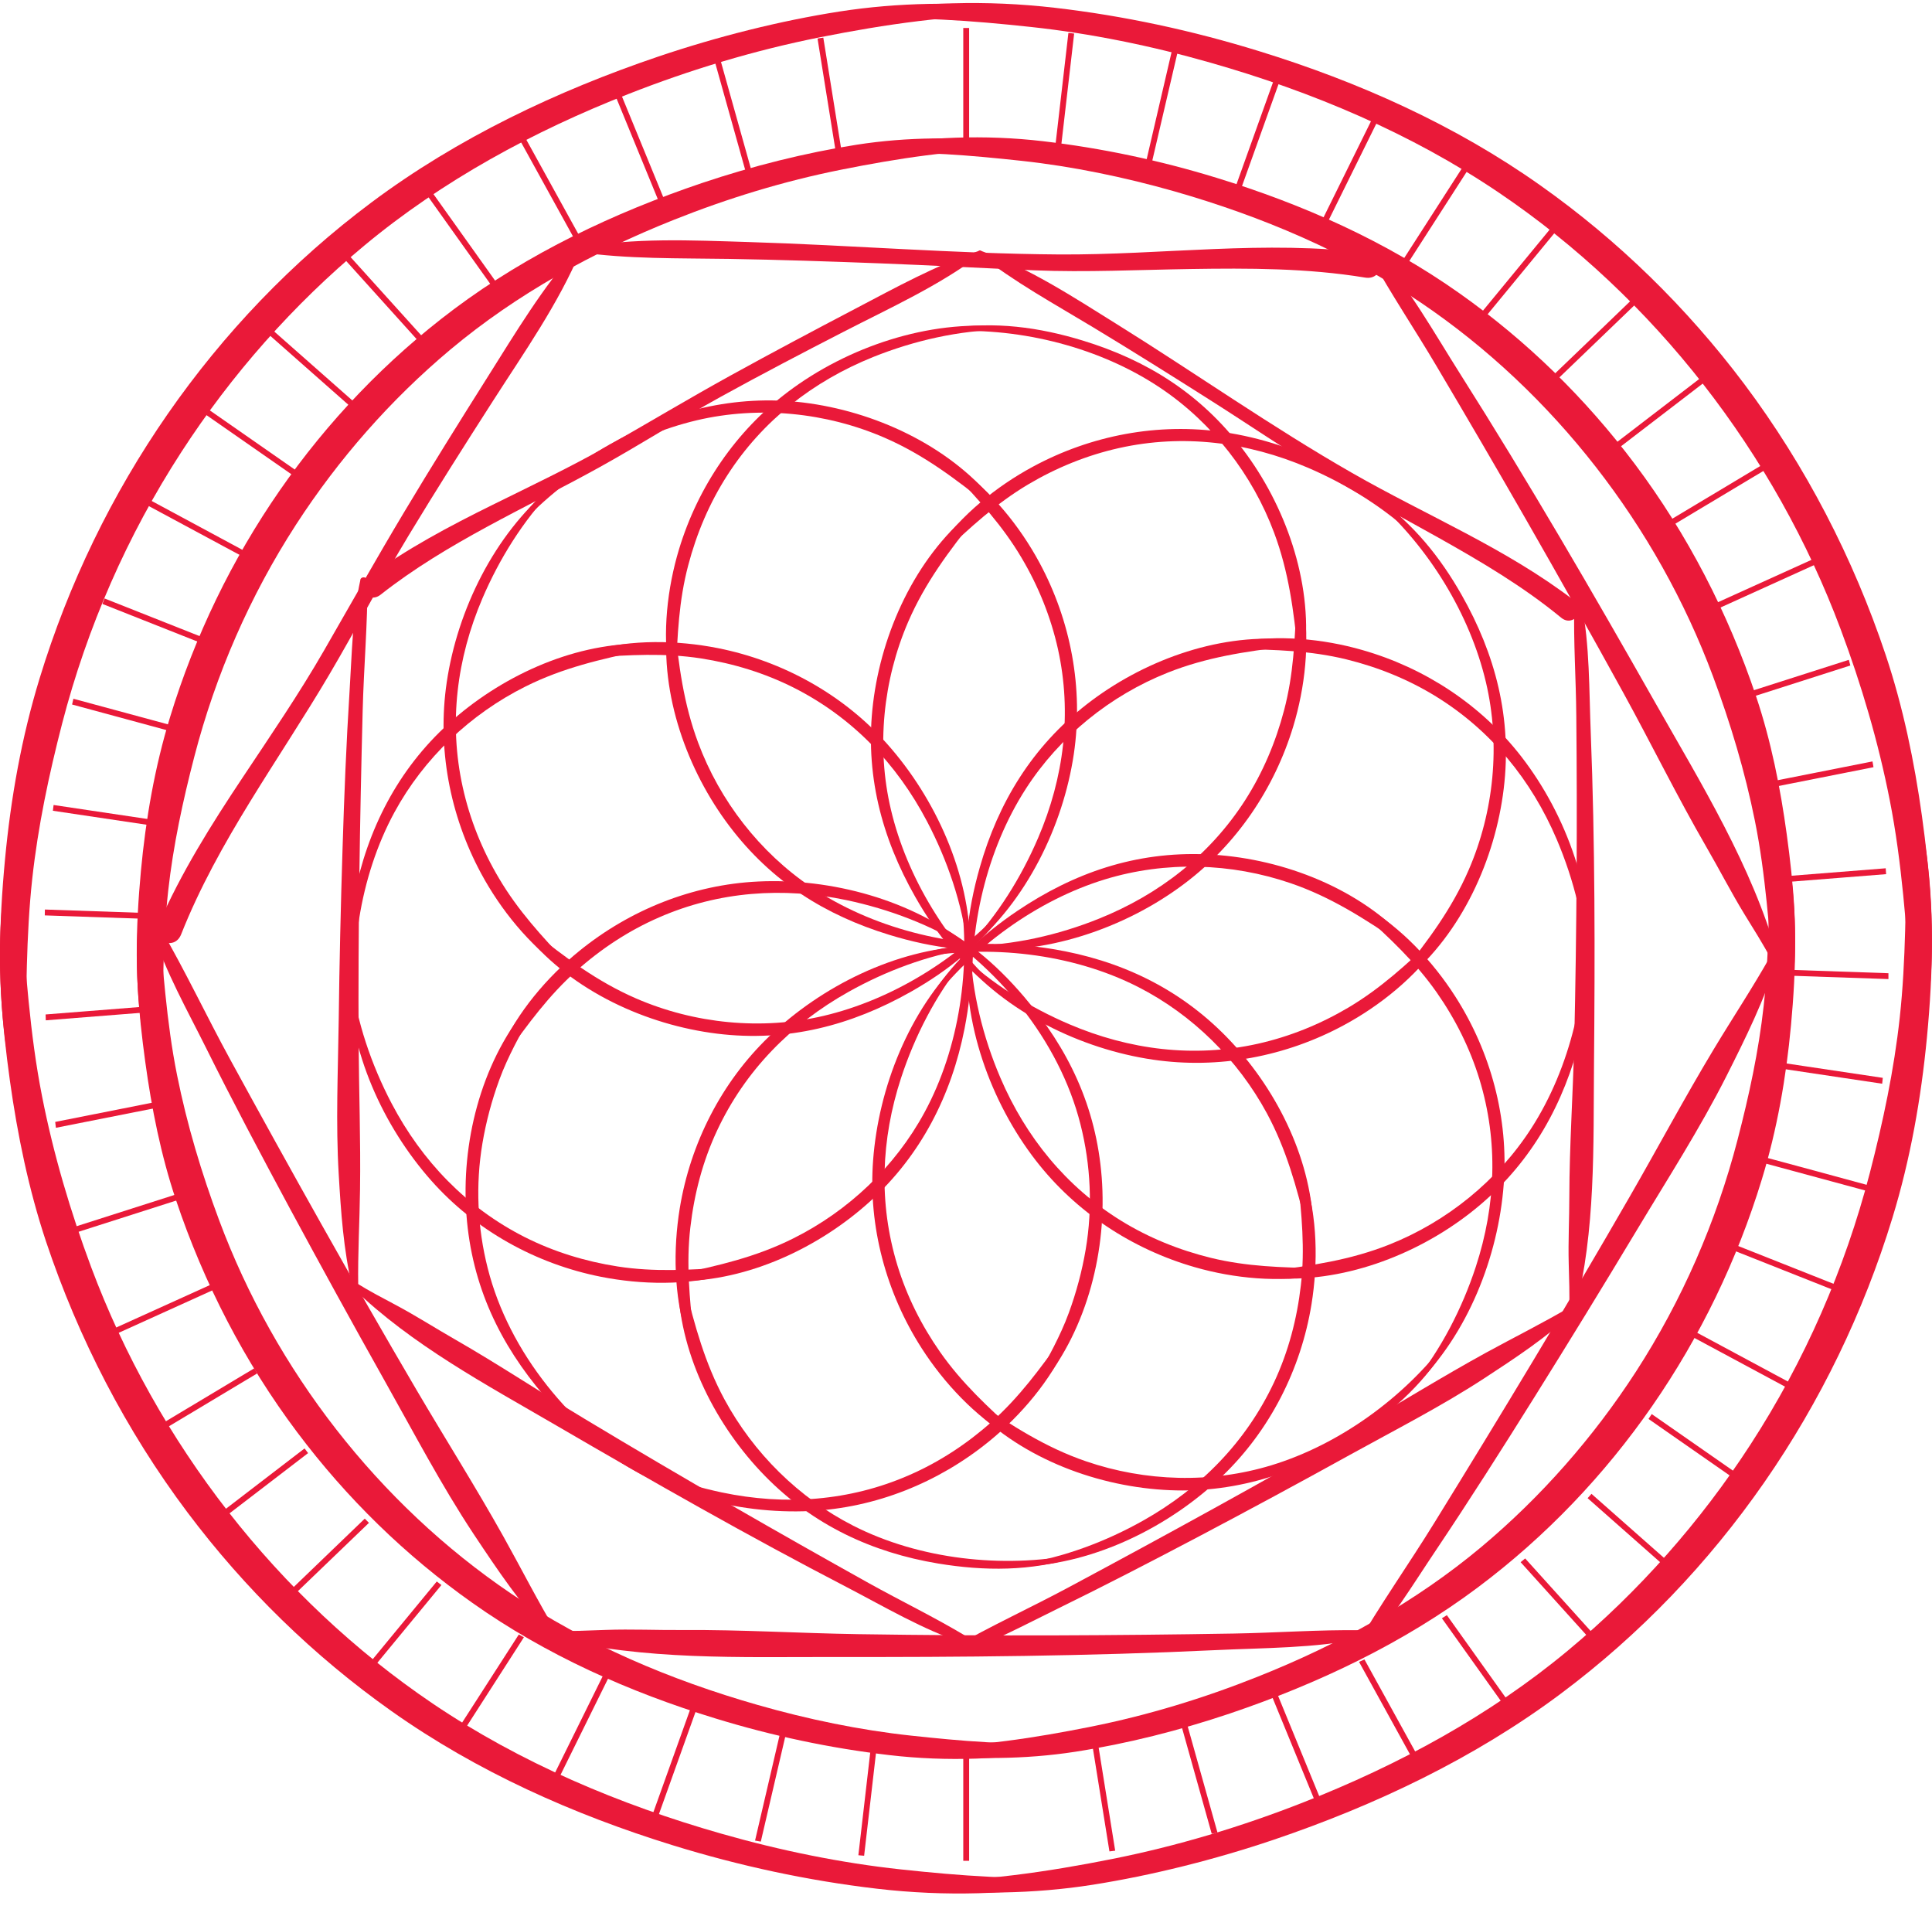 <svg width="145" height="143" viewBox="0 0 145 143" fill="none" xmlns="http://www.w3.org/2000/svg">
<g clip-path="url(#clip0_2177_2384)">
<path d="M79.608 11.25C79.942 8.337 80.276 5.432 80.617 2.519C80.473 2.503 80.329 2.481 80.185 2.473C79.851 5.386 79.517 8.292 79.176 11.205C79.32 11.22 79.464 11.235 79.608 11.25Z" fill="#EA1939"/>
<path d="M86.421 12.312C87.088 9.452 87.756 6.592 88.424 3.732C88.279 3.702 88.135 3.672 87.991 3.641C87.324 6.501 86.656 9.361 85.996 12.221C86.14 12.251 86.284 12.282 86.428 12.312H86.421Z" fill="#EA1939"/>
<path d="M127.113 100.371C129.784 101.805 132.446 103.239 135.117 104.672C135.177 104.544 135.238 104.407 135.299 104.27C132.628 102.837 129.966 101.403 127.295 99.969C127.235 100.106 127.174 100.235 127.113 100.371Z" fill="#EA1939"/>
<path d="M123.723 106.478C126.218 108.215 128.722 109.952 131.218 111.697C131.294 111.576 131.377 111.454 131.46 111.333C128.965 109.596 126.461 107.859 123.965 106.114C123.89 106.235 123.806 106.357 123.723 106.478Z" fill="#EA1939"/>
<path d="M93.165 14.102C94.159 11.326 95.153 8.549 96.147 5.781C96.01 5.735 95.866 5.697 95.729 5.652C94.736 8.428 93.742 11.205 92.748 13.973C92.885 14.019 93.029 14.057 93.165 14.102Z" fill="#EA1939"/>
<path d="M99.65 16.659C100.963 14.004 102.275 11.356 103.58 8.701C103.443 8.641 103.314 8.572 103.185 8.512C101.873 11.167 100.561 13.814 99.256 16.469C99.392 16.53 99.521 16.591 99.65 16.651V16.659Z" fill="#EA1939"/>
<path d="M114.125 117.227C116.166 119.481 118.199 121.741 120.239 124.002C120.353 123.911 120.467 123.82 120.581 123.721C118.54 121.468 116.507 119.207 114.466 116.947C114.353 117.038 114.239 117.129 114.125 117.227Z" fill="#EA1939"/>
<path d="M119.154 112.425C121.438 114.443 123.729 116.461 126.012 118.479C126.111 118.373 126.202 118.259 126.3 118.153C124.017 116.135 121.726 114.117 119.443 112.099C119.344 112.205 119.253 112.319 119.154 112.425Z" fill="#EA1939"/>
<path d="M56.403 12.82C55.606 9.991 54.817 7.154 54.02 4.324C53.876 4.362 53.74 4.4 53.596 4.43C54.392 7.26 55.181 10.097 55.978 12.927C56.122 12.889 56.266 12.851 56.403 12.82Z" fill="#EA1939"/>
<path d="M63.186 11.508C62.723 8.61 62.253 5.72 61.79 2.822C61.646 2.845 61.502 2.868 61.357 2.89C61.82 5.788 62.291 8.678 62.753 11.576C62.897 11.554 63.041 11.531 63.186 11.508Z" fill="#EA1939"/>
<path d="M49.796 14.838C48.673 12.107 47.558 9.376 46.435 6.645C46.298 6.698 46.162 6.744 46.025 6.79C47.148 9.521 48.263 12.252 49.386 14.982C49.523 14.929 49.659 14.884 49.796 14.838Z" fill="#EA1939"/>
<path d="M132.893 72.728C132.893 72.872 132.893 73.023 132.893 73.168C135.836 73.266 138.787 73.372 141.73 73.471C141.73 73.327 141.73 73.175 141.73 73.031C138.787 72.932 135.836 72.826 132.893 72.728Z" fill="#EA1939"/>
<path d="M72.53 10.878C72.598 10.878 72.667 10.878 72.735 10.878V2.101C72.667 2.101 72.598 2.101 72.53 2.101C72.454 2.101 72.378 2.101 72.295 2.101V10.886C72.371 10.886 72.447 10.886 72.53 10.886V10.878Z" fill="#EA1939"/>
<path d="M130.405 52.647C133.227 51.745 136.049 50.842 138.871 49.939C138.833 49.802 138.795 49.651 138.757 49.514C135.935 50.417 133.113 51.32 130.291 52.222C130.329 52.359 130.367 52.511 130.405 52.647Z" fill="#EA1939"/>
<path d="M132.477 80.01C135.405 80.45 138.333 80.883 141.261 81.323C141.276 81.178 141.292 81.034 141.307 80.883C138.379 80.45 135.45 80.01 132.522 79.57C132.507 79.714 132.492 79.859 132.477 80.01Z" fill="#EA1939"/>
<path d="M128.114 46.047C130.822 44.818 133.53 43.597 136.231 42.368C136.178 42.232 136.109 42.103 136.056 41.966C133.348 43.187 130.64 44.416 127.932 45.645C127.992 45.782 128.053 45.911 128.106 46.047H128.114Z" fill="#EA1939"/>
<path d="M131.916 59.293C134.814 58.716 137.711 58.139 140.609 57.571C140.587 57.426 140.564 57.282 140.533 57.138C137.636 57.715 134.738 58.284 131.84 58.86C131.863 59.004 131.885 59.148 131.916 59.293Z" fill="#EA1939"/>
<path d="M132.741 66.294C135.677 66.059 138.62 65.832 141.556 65.597C141.549 65.453 141.534 65.308 141.526 65.157C138.59 65.392 135.647 65.627 132.711 65.855C132.719 65.999 132.734 66.143 132.741 66.294Z" fill="#EA1939"/>
<path d="M124.995 39.743C127.552 38.211 130.108 36.686 132.657 35.154C132.581 35.025 132.513 34.896 132.437 34.775C129.881 36.307 127.332 37.839 124.775 39.364C124.851 39.493 124.92 39.622 124.995 39.743Z" fill="#EA1939"/>
<path d="M45.29 125.671C43.97 128.349 42.642 131.026 41.322 133.704C41.459 133.757 41.595 133.818 41.732 133.871C43.052 131.193 44.379 128.515 45.699 125.838C45.563 125.784 45.426 125.724 45.29 125.671Z" fill="#EA1939"/>
<path d="M129.723 93.68C132.514 94.788 135.314 95.895 138.105 97.003C138.151 96.866 138.189 96.722 138.234 96.586C135.443 95.478 132.643 94.371 129.852 93.263C129.806 93.4 129.768 93.544 129.723 93.68Z" fill="#EA1939"/>
<path d="M105.614 19.83C107.222 17.334 108.823 14.838 110.431 12.342C110.302 12.267 110.18 12.191 110.052 12.115C108.443 14.611 106.843 17.107 105.234 19.602C105.363 19.678 105.485 19.754 105.614 19.83Z" fill="#EA1939"/>
<path d="M111.41 23.873C113.299 21.575 115.195 19.276 117.084 16.978C116.97 16.887 116.864 16.788 116.743 16.697C114.854 18.995 112.957 21.294 111.068 23.593C111.182 23.684 111.296 23.782 111.41 23.873Z" fill="#EA1939"/>
<path d="M121.151 33.879C123.517 32.066 125.884 30.253 128.251 28.433C128.16 28.319 128.084 28.197 127.993 28.084C125.626 29.897 123.259 31.71 120.893 33.53C120.984 33.644 121.059 33.766 121.151 33.879Z" fill="#EA1939"/>
<path d="M19.087 102.677C16.485 104.24 13.876 105.795 11.273 107.358C11.342 107.487 11.418 107.616 11.486 107.745C14.088 106.182 16.698 104.627 19.299 103.064C19.231 102.935 19.155 102.806 19.087 102.677Z" fill="#EA1939"/>
<path d="M131.43 87.02C134.305 87.801 137.18 88.575 140.063 89.356C140.093 89.212 140.123 89.068 140.146 88.924C137.271 88.142 134.396 87.361 131.513 86.587C131.483 86.731 131.46 86.876 131.43 87.02Z" fill="#EA1939"/>
<path d="M116.682 28.66C118.829 26.597 120.976 24.526 123.13 22.462C123.032 22.356 122.925 22.257 122.819 22.151C120.672 24.222 118.526 26.286 116.371 28.349C116.477 28.455 116.576 28.554 116.682 28.66Z" fill="#EA1939"/>
<path d="M12.874 82.46C9.961 83.037 7.056 83.614 4.143 84.19C4.158 84.334 4.181 84.486 4.196 84.63C7.109 84.053 10.014 83.477 12.927 82.9C12.905 82.756 12.889 82.612 12.874 82.46Z" fill="#EA1939"/>
<path d="M16.219 96.222C13.473 97.466 10.727 98.71 7.98 99.954C8.034 100.09 8.087 100.227 8.14 100.364C10.886 99.119 13.632 97.875 16.378 96.631C16.325 96.495 16.272 96.358 16.219 96.222Z" fill="#EA1939"/>
<path d="M65.431 130.488C65.097 133.401 64.763 136.306 64.422 139.219C64.566 139.235 64.71 139.25 64.854 139.257C65.188 136.344 65.522 133.431 65.863 130.526C65.719 130.511 65.575 130.495 65.431 130.48V130.488Z" fill="#EA1939"/>
<path d="M12.207 68.555C9.263 68.457 6.32 68.35 3.369 68.252C3.369 68.396 3.369 68.548 3.361 68.692C6.305 68.79 9.248 68.897 12.199 68.995C12.199 68.851 12.199 68.699 12.207 68.555Z" fill="#EA1939"/>
<path d="M72.53 130.852C72.454 130.852 72.371 130.852 72.295 130.852V139.637C72.371 139.637 72.454 139.637 72.53 139.637C72.598 139.637 72.667 139.637 72.735 139.637V130.852C72.667 130.852 72.591 130.852 72.53 130.852Z" fill="#EA1939"/>
<path d="M12.252 75.428C9.309 75.663 6.365 75.899 3.422 76.126C3.422 76.27 3.429 76.422 3.437 76.566C6.38 76.331 9.324 76.096 12.267 75.868C12.26 75.724 12.252 75.572 12.252 75.428Z" fill="#EA1939"/>
<path d="M14.142 89.334C11.297 90.244 8.444 91.154 5.6 92.064C5.63 92.209 5.66 92.353 5.698 92.497C8.551 91.587 11.395 90.676 14.24 89.766C14.202 89.622 14.172 89.478 14.142 89.334Z" fill="#EA1939"/>
<path d="M108.217 121.438C109.969 123.896 111.729 126.361 113.482 128.819C113.603 128.743 113.732 128.66 113.853 128.584C112.101 126.126 110.341 123.66 108.589 121.203C108.467 121.278 108.338 121.362 108.217 121.438Z" fill="#EA1939"/>
<path d="M22.858 108.693C20.438 110.552 18.018 112.403 15.605 114.254C15.689 114.375 15.78 114.481 15.871 114.603C18.291 112.752 20.711 110.893 23.123 109.042C23.032 108.928 22.949 108.814 22.858 108.693Z" fill="#EA1939"/>
<path d="M38.94 122.651C37.309 125.185 35.678 127.719 34.047 130.253C34.176 130.321 34.305 130.397 34.434 130.465C36.065 127.931 37.696 125.398 39.319 122.864C39.19 122.796 39.061 122.72 38.932 122.651H38.94Z" fill="#EA1939"/>
<path d="M58.671 129.524C58.003 132.392 57.336 135.252 56.668 138.119C56.812 138.15 56.956 138.173 57.1 138.195C57.768 135.328 58.435 132.468 59.103 129.6C58.959 129.578 58.815 129.547 58.671 129.517V129.524Z" fill="#EA1939"/>
<path d="M32.78 118.676C30.854 121.02 28.919 123.365 26.992 125.701C27.106 125.792 27.227 125.876 27.341 125.967C29.268 123.623 31.202 121.278 33.129 118.942C33.008 118.851 32.894 118.767 32.78 118.676Z" fill="#EA1939"/>
<path d="M51.92 127.939C50.919 130.723 49.925 133.515 48.924 136.306C49.068 136.344 49.205 136.39 49.349 136.428C50.35 133.644 51.344 130.852 52.345 128.06C52.201 128.022 52.065 127.977 51.92 127.939Z" fill="#EA1939"/>
<path d="M27.372 113.965C25.172 116.074 22.98 118.191 20.787 120.3C20.893 120.406 20.992 120.505 21.098 120.611C23.291 118.502 25.491 116.385 27.69 114.276C27.584 114.17 27.486 114.072 27.379 113.965H27.372Z" fill="#EA1939"/>
<path d="M31.817 25.39C29.822 23.175 27.827 20.968 25.824 18.753C25.718 18.851 25.612 18.95 25.498 19.049C27.493 21.264 29.488 23.471 31.483 25.686C31.597 25.588 31.696 25.489 31.81 25.39H31.817Z" fill="#EA1939"/>
<path d="M26.803 30.367C24.565 28.395 22.327 26.422 20.097 24.45C19.998 24.556 19.899 24.67 19.801 24.776C22.039 26.748 24.277 28.721 26.507 30.693C26.605 30.579 26.704 30.473 26.803 30.367Z" fill="#EA1939"/>
<path d="M102.002 124.715C103.451 127.34 104.9 129.964 106.341 132.589C106.478 132.528 106.607 132.468 106.743 132.399C105.294 129.775 103.845 127.15 102.404 124.525C102.267 124.586 102.139 124.647 102.002 124.707V124.715Z" fill="#EA1939"/>
<path d="M43.431 17.607C41.997 15.013 40.571 12.418 39.137 9.824C39.008 9.892 38.879 9.961 38.75 10.029C40.184 12.623 41.61 15.218 43.044 17.812C43.173 17.744 43.302 17.675 43.431 17.607Z" fill="#EA1939"/>
<path d="M95.441 127.241C96.572 129.987 97.695 132.741 98.825 135.487C98.961 135.442 99.098 135.396 99.242 135.351C98.112 132.604 96.989 129.851 95.859 127.104C95.722 127.15 95.578 127.196 95.441 127.241Z" fill="#EA1939"/>
<path d="M37.278 21.226C35.548 18.806 33.826 16.386 32.104 13.966C31.983 14.049 31.862 14.125 31.74 14.209C33.462 16.629 35.192 19.049 36.914 21.469C37.035 21.385 37.157 21.309 37.278 21.226Z" fill="#EA1939"/>
<path d="M88.553 129.092C89.349 131.929 90.146 134.774 90.942 137.611C91.087 137.581 91.231 137.55 91.375 137.52C90.578 134.683 89.782 131.838 88.985 129.001C88.841 129.031 88.697 129.062 88.553 129.092Z" fill="#EA1939"/>
<path d="M14.081 54.756C11.221 53.982 8.369 53.209 5.509 52.435C5.471 52.579 5.441 52.723 5.41 52.867C8.27 53.641 11.123 54.415 13.975 55.189C14.013 55.044 14.043 54.9 14.073 54.756H14.081Z" fill="#EA1939"/>
<path d="M16.121 48.187C13.36 47.094 10.606 46.002 7.845 44.909C7.792 45.046 7.739 45.182 7.686 45.319C10.447 46.411 13.201 47.504 15.962 48.596C16.015 48.46 16.068 48.323 16.121 48.187Z" fill="#EA1939"/>
<path d="M81.869 130.238C82.332 133.135 82.802 136.033 83.265 138.931C83.409 138.916 83.553 138.893 83.697 138.878C83.235 135.98 82.764 133.082 82.302 130.184C82.157 130.207 82.013 130.222 81.869 130.238Z" fill="#EA1939"/>
<path d="M18.996 41.693C16.379 40.282 13.754 38.871 11.137 37.46C11.068 37.589 11.008 37.718 10.94 37.854C13.557 39.265 16.181 40.676 18.799 42.08C18.867 41.951 18.928 41.814 18.996 41.685V41.693Z" fill="#EA1939"/>
<path d="M22.66 35.609C20.21 33.902 17.767 32.203 15.317 30.496C15.233 30.617 15.15 30.731 15.066 30.852C17.517 32.559 19.959 34.259 22.41 35.965C22.493 35.844 22.577 35.73 22.66 35.609Z" fill="#EA1939"/>
<path d="M12.776 61.713C9.856 61.28 6.942 60.84 4.022 60.408C4.007 60.552 3.992 60.696 3.969 60.84C6.889 61.273 9.81 61.713 12.723 62.145C12.738 62.001 12.753 61.857 12.776 61.713Z" fill="#EA1939"/>
<path d="M75.853 10.666C72.007 10.264 68.1 10.264 64.277 10.863C60.454 11.463 56.463 12.464 52.693 13.731C46.086 15.961 39.66 19.011 34.062 23.206C23.889 30.837 16.477 41.655 12.768 53.8C11.614 57.563 10.939 61.455 10.575 65.369C10.188 69.549 10.067 73.85 10.772 78C10.909 78.796 12.108 78.569 12.138 77.818C12.259 74.154 12.221 70.497 12.623 66.848C13.003 63.427 13.723 60.097 14.588 56.766C16.189 50.599 18.761 44.712 22.22 39.364C25.406 34.448 29.32 29.988 33.811 26.225C38.795 22.053 44.561 18.889 50.584 16.492C54.635 14.876 58.83 13.594 63.116 12.737C67.402 11.88 71.575 11.242 75.853 11.197C76.202 11.197 76.187 10.696 75.853 10.666Z" fill="#EA1939"/>
<path d="M65.279 11.538C69.094 11.326 72.872 11.66 76.665 12.069C80.458 12.479 84.388 13.291 88.143 14.36C94.667 16.227 101.017 18.904 106.653 22.72C116.614 29.464 124.359 39.478 128.554 50.728C129.874 54.263 130.966 57.904 131.71 61.606C132.529 65.665 132.764 69.761 133.166 73.865C133.257 74.761 134.464 74.753 134.555 73.865C134.949 70.126 134.608 66.325 134.099 62.615C133.622 59.126 132.924 55.613 131.801 52.268C129.707 46.017 126.65 40.085 122.69 34.812C118.988 29.881 114.581 25.573 109.543 22.015C104.013 18.1 97.77 15.324 91.306 13.344C87.058 12.039 82.696 11.114 78.289 10.598C73.881 10.082 69.55 10.271 65.218 11.007C64.922 11.06 64.99 11.546 65.286 11.531L65.279 11.538Z" fill="#EA1939"/>
<path d="M79.723 130.769C75.907 130.981 72.129 130.647 68.336 130.238C64.543 129.828 60.614 129.016 56.859 127.939C50.335 126.073 43.985 123.395 38.349 119.579C28.388 112.835 20.643 102.822 16.448 91.571C15.128 88.036 14.035 84.395 13.292 80.693C12.473 76.634 12.245 72.546 11.835 68.434C11.744 67.539 10.546 67.546 10.447 68.434C10.053 72.174 10.394 75.967 10.902 79.684C11.38 83.174 12.078 86.686 13.201 90.031C15.295 96.282 18.352 102.215 22.312 107.487C26.014 112.418 30.421 116.727 35.458 120.285C40.989 124.199 47.232 126.976 53.703 128.956C57.951 130.26 62.313 131.186 66.721 131.702C71.128 132.218 75.46 132.028 79.791 131.292C80.087 131.239 80.019 130.753 79.723 130.769Z" fill="#EA1939"/>
<path d="M69.139 131.641C72.985 132.043 76.892 132.043 80.715 131.451C84.653 130.837 88.529 129.851 92.299 128.584C98.907 126.353 105.332 123.304 110.931 119.109C121.104 111.485 128.515 100.659 132.225 88.514C133.378 84.751 134.053 80.86 134.417 76.945C134.804 72.766 134.925 68.464 134.22 64.315C134.083 63.518 132.885 63.746 132.854 64.497C132.733 68.161 132.771 71.817 132.369 75.466C131.99 78.888 131.269 82.218 130.404 85.54C128.803 91.708 126.232 97.595 122.773 102.943C119.586 107.859 115.672 112.319 111.181 116.082C106.197 120.254 100.432 123.418 94.408 125.815C90.357 127.431 86.162 128.713 81.884 129.57C77.605 130.427 73.425 131.064 69.147 131.102C68.798 131.102 68.813 131.603 69.147 131.633L69.139 131.641Z" fill="#EA1939"/>
<path d="M76.422 0.561C71.962 0.129 67.433 0.175 63.002 0.865C58.572 1.555 53.839 2.746 49.416 4.241C41.777 6.827 34.35 10.355 27.871 15.195C15.976 24.086 7.306 36.724 2.974 50.903C1.624 55.31 0.812 59.869 0.379 64.459C-0.083 69.314 -0.212 74.29 0.539 79.115C0.66 79.904 1.889 79.684 1.904 78.933C1.988 74.594 1.95 70.262 2.42 65.946C2.853 61.993 3.672 58.132 4.666 54.286C6.539 47.064 9.559 40.168 13.617 33.91C17.372 28.114 22.007 22.864 27.325 18.442C33.22 13.541 40.039 9.847 47.163 7.055C51.813 5.227 56.623 3.778 61.531 2.799C66.439 1.821 71.423 1.1 76.422 1.1C76.771 1.1 76.756 0.599 76.422 0.569V0.561Z" fill="#EA1939"/>
<path d="M64.065 1.494C68.526 1.206 72.956 1.548 77.394 2.026C81.832 2.503 86.444 3.444 90.844 4.703C98.483 6.881 105.925 10.014 112.518 14.474C124.17 22.356 133.22 34.054 138.143 47.216C139.706 51.388 140.973 55.682 141.83 60.051C142.763 64.777 143.051 69.541 143.446 74.328C143.522 75.223 144.751 75.216 144.834 74.328C145.229 69.966 144.842 65.544 144.242 61.212C143.674 57.146 142.831 53.057 141.527 49.158C139.092 41.875 135.518 34.964 130.906 28.812C126.597 23.077 121.454 18.047 115.597 13.905C109.187 9.369 101.958 6.137 94.47 3.831C89.479 2.291 84.358 1.183 79.169 0.584C73.98 -0.015 69.019 0.159 63.989 0.971C63.694 1.017 63.762 1.517 64.058 1.494H64.065Z" fill="#EA1939"/>
<path d="M80.929 140.812C76.468 141.101 72.038 140.759 67.6 140.281C63.162 139.804 58.55 138.863 54.15 137.604C46.511 135.426 39.069 132.293 32.469 127.833C20.817 119.951 11.767 108.253 6.843 95.091C5.288 90.919 4.014 86.633 3.156 82.263C2.223 77.537 1.943 72.773 1.541 67.986C1.465 67.091 0.236 67.099 0.152 67.986C-0.242 72.348 0.145 76.771 0.744 81.103C1.313 85.169 2.155 89.258 3.452 93.157C5.887 100.439 9.46 107.35 14.073 113.495C18.382 119.23 23.525 124.26 29.381 128.402C35.792 132.938 43.021 136.162 50.508 138.476C55.5 140.016 60.621 141.123 65.81 141.73C70.999 142.337 75.96 142.155 80.989 141.343C81.285 141.298 81.217 140.797 80.921 140.82L80.929 140.812Z" fill="#EA1939"/>
<path d="M68.578 141.738C73.039 142.17 77.568 142.133 81.998 141.435C86.428 140.737 91.162 139.553 95.585 138.059C103.224 135.472 110.651 131.944 117.129 127.105C129.024 118.221 137.695 105.575 142.027 91.397C143.377 86.99 144.181 82.43 144.621 77.841C145.084 72.986 145.213 68.017 144.462 63.184C144.34 62.395 143.111 62.615 143.096 63.367C143.013 67.706 143.051 72.03 142.58 76.354C142.148 80.306 141.329 84.167 140.335 88.014C138.461 95.236 135.442 102.131 131.383 108.39C127.628 114.185 122.993 119.435 117.675 123.858C111.781 128.758 104.961 132.445 97.838 135.244C93.188 137.073 88.378 138.522 83.47 139.5C78.562 140.479 73.578 141.199 68.578 141.199C68.229 141.199 68.245 141.7 68.578 141.73V141.738Z" fill="#EA1939"/>
<path d="M43.392 18.912C47.109 19.451 50.933 19.367 54.688 19.428C58.443 19.489 62.259 19.618 66.044 19.762C69.829 19.906 73.767 20.126 77.628 20.285C81.489 20.445 85.442 20.247 89.348 20.187C93.726 20.118 98.133 20.118 102.457 20.831C103.785 21.051 104.058 19.17 102.707 18.995C94.977 17.994 87.209 19.147 79.456 19.094C71.703 19.041 63.897 18.396 56.129 18.161C51.919 18.032 47.557 17.82 43.392 18.593C43.24 18.624 43.233 18.882 43.392 18.904V18.912Z" fill="#EA1939"/>
<path d="M102.2 124.063C104.332 121.741 106.016 118.942 107.769 116.332C110.302 112.555 112.737 108.724 115.15 104.862C117.759 100.69 120.331 96.495 122.865 92.277C125.141 88.484 127.576 84.706 129.571 80.754C131.027 77.863 132.454 74.988 133.402 71.878C133.493 71.59 133.061 71.408 132.916 71.673C131.574 74.07 130.034 76.384 128.615 78.743C126.423 82.385 124.42 86.14 122.296 89.827C117.562 98.05 112.654 106.167 107.67 114.239C105.72 117.402 103.558 120.452 101.7 123.668C101.518 123.979 101.95 124.328 102.2 124.055V124.063Z" fill="#EA1939"/>
<path d="M102.861 19.276C104.401 22.075 106.206 24.746 107.83 27.5C110.113 31.353 112.374 35.222 114.604 39.114C117.054 43.385 119.459 47.671 121.833 51.987C123.942 55.826 125.877 59.778 128.069 63.564C129.033 65.225 129.913 66.947 130.914 68.586C131.597 69.701 132.302 70.801 132.917 71.961C133.061 72.227 133.486 72.045 133.402 71.757C131.491 64.967 127.667 58.792 124.215 52.708C119.505 44.401 114.703 36.125 109.59 28.061C107.64 24.981 105.781 21.643 103.361 18.904C103.119 18.624 102.686 18.98 102.861 19.291V19.276Z" fill="#EA1939"/>
<path d="M43.316 18.639C40.737 21.552 38.689 24.973 36.618 28.258C34.547 31.543 32.354 35.048 30.299 38.484C28.243 41.921 26.301 45.372 24.313 48.824C22.439 52.078 20.315 55.181 18.237 58.306C15.87 61.857 13.594 65.475 11.887 69.397C11.349 70.626 13.093 71.377 13.594 70.118C16.355 63.131 20.915 57.062 24.708 50.629C26.748 47.17 28.599 43.605 30.678 40.168C32.757 36.732 34.843 33.447 36.974 30.124C39.318 26.468 41.905 22.811 43.589 18.798C43.65 18.647 43.422 18.525 43.324 18.639H43.316Z" fill="#EA1939"/>
<path d="M102.193 122.333C98.999 122.287 95.79 122.53 92.589 122.583C88.113 122.659 83.63 122.705 79.147 122.72C74.223 122.735 69.308 122.705 64.384 122.629C60.007 122.56 55.615 122.287 51.237 122.318C49.318 122.333 47.384 122.242 45.465 122.31C44.152 122.356 42.847 122.424 41.535 122.378C41.231 122.371 41.171 122.826 41.467 122.902C48.317 124.601 55.562 124.336 62.563 124.343C72.114 124.358 81.68 124.283 91.224 123.827C94.865 123.653 98.688 123.691 102.269 122.947C102.633 122.872 102.534 122.325 102.185 122.318L102.193 122.333Z" fill="#EA1939"/>
<path d="M11.463 69.906C12.419 72.91 14.027 75.754 15.431 78.569C17.456 82.643 19.588 86.656 21.742 90.661C24.079 94.993 26.446 99.302 28.858 103.595C31.028 107.449 33.106 111.432 35.549 115.119C37.339 117.812 39.13 120.474 41.36 122.834C41.565 123.054 41.937 122.773 41.777 122.507C40.359 120.148 39.107 117.675 37.764 115.27C35.686 111.561 33.41 107.957 31.255 104.293C26.453 96.108 21.826 87.832 17.274 79.502C15.492 76.24 13.906 72.857 12.04 69.648C11.858 69.344 11.342 69.541 11.456 69.898L11.463 69.906Z" fill="#EA1939"/>
<path d="M73.448 19.049C76.103 21.15 79.13 22.804 82.02 24.549C84.91 26.293 87.846 28.137 90.744 29.973C93.642 31.808 96.639 33.849 99.65 35.677C102.366 37.324 105.188 38.788 107.949 40.343C111.151 42.141 114.329 44.014 117.166 46.351C118.069 47.094 119.093 45.789 118.153 45.069C113.04 41.147 107.047 38.681 101.486 35.495C95.44 32.036 89.72 28 83.811 24.321C80.549 22.288 77.218 20.096 73.577 18.806C73.448 18.76 73.334 18.95 73.44 19.041L73.448 19.049Z" fill="#EA1939"/>
<path d="M71.793 124.116C74.411 123.304 76.906 121.923 79.364 120.725C82.93 118.98 86.457 117.152 89.97 115.301C93.763 113.298 97.548 111.257 101.303 109.179C104.656 107.328 108.123 105.56 111.34 103.466C113.722 101.911 116.081 100.356 118.167 98.414C118.364 98.232 118.114 97.913 117.886 98.05C115.815 99.271 113.646 100.349 111.537 101.502C108.29 103.284 105.134 105.242 101.925 107.093C94.757 111.227 87.504 115.202 80.214 119.109C77.354 120.641 74.388 121.999 71.581 123.607C71.308 123.759 71.49 124.214 71.793 124.116Z" fill="#EA1939"/>
<path d="M118.153 45.349C118.084 48.134 118.282 50.941 118.304 53.732C118.342 57.639 118.35 61.538 118.327 65.445C118.304 69.739 118.244 74.032 118.145 78.326C118.054 82.142 117.789 85.965 117.781 89.781C117.781 91.458 117.69 93.142 117.735 94.818C117.766 95.964 117.811 97.102 117.773 98.247C117.766 98.513 118.168 98.566 118.229 98.308C119.761 92.345 119.579 86.026 119.632 79.919C119.708 71.62 119.715 63.298 119.389 54.999C119.26 51.798 119.321 48.437 118.699 45.281C118.638 44.963 118.16 45.046 118.153 45.357V45.349Z" fill="#EA1939"/>
<path d="M73.508 18.814C70.261 19.891 67.204 21.59 64.177 23.175C61.15 24.761 57.919 26.475 54.824 28.182C51.728 29.889 48.679 31.717 45.599 33.47C42.785 35.07 39.864 36.451 36.966 37.885C33.712 39.493 30.503 41.192 27.574 43.347C26.634 44.037 27.628 45.357 28.561 44.629C33.56 40.692 39.454 38.128 44.992 35.063C48.049 33.371 51 31.482 54.065 29.791C57.13 28.099 60.202 26.498 63.297 24.905C66.787 23.107 70.481 21.446 73.622 19.071C73.736 18.98 73.675 18.76 73.516 18.814H73.508Z" fill="#EA1939"/>
<path d="M72.545 122.803C70.156 121.369 67.629 120.148 65.187 118.79C61.773 116.886 58.382 114.967 54.999 113.017C51.282 110.878 47.58 108.701 43.9 106.486C40.631 104.521 37.437 102.397 34.129 100.5C32.673 99.666 31.247 98.755 29.775 97.966C28.766 97.428 27.75 96.904 26.779 96.297C26.551 96.161 26.308 96.48 26.498 96.662C30.921 100.94 36.496 103.906 41.769 106.979C48.945 111.159 56.175 115.278 63.548 119.101C66.393 120.58 69.283 122.295 72.34 123.311C72.644 123.41 72.818 122.963 72.553 122.803H72.545Z" fill="#EA1939"/>
<path d="M27.044 43.536C26.452 46.214 26.414 49.059 26.24 51.79C25.99 55.75 25.83 59.718 25.709 63.685C25.572 67.979 25.474 72.272 25.421 76.559C25.368 80.389 25.193 84.281 25.421 88.105C25.587 90.949 25.777 93.771 26.43 96.548C26.49 96.806 26.892 96.745 26.885 96.487C26.847 94.09 26.991 91.67 27.021 89.265C27.074 85.563 26.938 81.854 26.915 78.144C26.87 69.868 27.006 61.599 27.219 53.33C27.302 50.091 27.59 46.836 27.583 43.597C27.583 43.286 27.105 43.21 27.037 43.521L27.044 43.536Z" fill="#EA1939"/>
<path d="M75.305 24.526C69.707 23.972 63.608 26.035 59.14 29.404C55.225 32.347 52.38 36.534 50.962 41.215C50.082 44.128 49.703 47.496 50.211 50.5C50.264 50.811 50.727 50.72 50.734 50.432C50.84 47.694 50.947 45.084 51.652 42.421C52.282 40.024 53.245 37.748 54.588 35.662C57.228 31.558 61.036 28.599 65.542 26.786C68.607 25.557 71.998 24.784 75.305 24.738C75.442 24.738 75.434 24.548 75.305 24.533V24.526Z" fill="#EA1939"/>
<path d="M71.232 24.86C76.678 24.586 82.611 26.088 87.14 29.146C91.001 31.748 94.005 35.624 95.628 39.986C96.721 42.914 97.093 45.82 97.404 48.907C97.442 49.249 97.904 49.249 97.942 48.907C98.481 43.597 96.463 37.923 93.284 33.728C90.106 29.532 86.062 27.029 81.291 25.565C78.006 24.556 74.615 24.093 71.209 24.655C71.095 24.67 71.118 24.86 71.239 24.86H71.232Z" fill="#EA1939"/>
<path d="M76.799 70.854C71.352 71.127 65.42 69.625 60.883 66.568C57.022 63.966 54.018 60.089 52.395 55.727C51.302 52.799 50.931 49.894 50.62 46.806C50.582 46.465 50.119 46.465 50.081 46.806C49.542 52.116 51.56 57.783 54.739 61.986C57.917 66.188 61.961 68.684 66.732 70.148C70.017 71.157 73.408 71.62 76.814 71.059C76.928 71.043 76.905 70.854 76.784 70.854H76.799Z" fill="#EA1939"/>
<path d="M72.719 71.195C78.317 71.749 84.416 69.686 88.885 66.317C92.799 63.374 95.644 59.187 97.062 54.506C97.942 51.593 98.322 48.232 97.813 45.221C97.76 44.91 97.298 45.001 97.29 45.289C97.184 48.027 97.078 50.637 96.372 53.3C95.742 55.697 94.779 57.973 93.444 60.059C90.804 64.163 86.996 67.121 82.49 68.934C79.425 70.171 76.034 70.937 72.719 70.983C72.582 70.983 72.59 71.172 72.719 71.188V71.195Z" fill="#EA1939"/>
<path d="M106.447 40.221C102.912 35.996 97.275 33.227 91.859 32.43C86.935 31.702 81.883 32.658 77.513 35.025C74.798 36.489 72.127 38.651 70.36 41.185C70.178 41.443 70.565 41.708 70.777 41.511C72.803 39.592 74.745 37.794 77.165 36.352C79.289 35.093 81.58 34.16 83.992 33.621C88.794 32.552 93.641 33.166 98.148 35.093C101.106 36.36 103.974 38.143 106.303 40.365C106.401 40.456 106.53 40.32 106.447 40.221Z" fill="#EA1939"/>
<path d="M103.299 37.604C107.229 41.086 110.316 46.078 111.522 51.198C112.622 55.864 112.129 60.893 110.225 65.286C108.951 68.229 107.138 70.626 105.158 73.107C104.945 73.372 105.271 73.706 105.537 73.486C109.702 70.019 112.213 64.489 112.857 59.187C113.502 53.884 112.22 49.082 109.694 44.636C108.093 41.814 106.083 39.319 103.42 37.437C103.322 37.369 103.208 37.521 103.299 37.597V37.604Z" fill="#EA1939"/>
<path d="M75.087 74.344C71.157 70.862 68.07 65.87 66.864 60.749C65.764 56.091 66.264 51.054 68.161 46.662C69.435 43.718 71.248 41.321 73.228 38.841C73.441 38.575 73.115 38.241 72.849 38.461C68.684 41.928 66.173 47.459 65.528 52.754C64.884 58.049 66.166 62.858 68.692 67.304C70.293 70.126 72.303 72.629 74.966 74.503C75.064 74.571 75.178 74.419 75.087 74.344Z" fill="#EA1939"/>
<path d="M71.939 71.726C75.474 75.959 81.111 78.721 86.527 79.517C91.45 80.245 96.503 79.29 100.872 76.923C103.588 75.459 106.258 73.296 108.026 70.763C108.208 70.505 107.821 70.239 107.609 70.437C105.583 72.356 103.641 74.154 101.221 75.595C99.097 76.854 96.806 77.787 94.394 78.326C89.592 79.396 84.744 78.781 80.238 76.854C77.279 75.588 74.412 73.805 72.083 71.582C71.984 71.491 71.856 71.628 71.939 71.726Z" fill="#EA1939"/>
<path d="M119.304 72.773C119.744 67.19 117.59 61.181 114.176 56.774C111.18 52.905 106.947 50.121 102.243 48.778C99.292 47.929 95.886 47.61 92.859 48.179C92.556 48.232 92.639 48.703 92.928 48.703C95.697 48.756 98.321 48.816 101.03 49.476C103.412 50.06 105.687 50.978 107.781 52.268C111.908 54.817 114.935 58.534 116.831 62.979C118.136 66.037 118.986 69.443 119.1 72.773C119.1 72.91 119.297 72.902 119.304 72.773Z" fill="#EA1939"/>
<path d="M118.887 68.699C119.266 74.138 117.878 80.101 114.912 84.691C112.386 88.605 108.578 91.685 104.253 93.4C101.348 94.553 98.45 94.977 95.37 95.357C95.029 95.395 95.021 95.865 95.37 95.895C100.65 96.328 106.218 94.234 110.338 91.025C114.457 87.816 116.99 83.629 118.371 78.789C119.319 75.481 119.714 72.083 119.084 68.677C119.061 68.563 118.872 68.585 118.879 68.707L118.887 68.699Z" fill="#EA1939"/>
<path d="M73.03 75.17C72.651 69.731 74.039 63.768 76.998 59.179C79.524 55.264 83.332 52.184 87.656 50.47C90.561 49.317 93.459 48.892 96.539 48.52C96.881 48.483 96.888 48.012 96.539 47.982C91.259 47.549 85.691 49.643 81.572 52.844C77.453 56.046 74.919 60.241 73.538 65.081C72.59 68.388 72.196 71.787 72.825 75.193C72.848 75.307 73.038 75.284 73.03 75.163V75.17Z" fill="#EA1939"/>
<path d="M72.613 71.089C72.173 76.672 74.335 82.688 77.742 87.088C80.738 90.957 84.971 93.741 89.674 95.091C92.625 95.941 96.031 96.26 99.058 95.691C99.362 95.637 99.278 95.167 98.99 95.167C96.221 95.114 93.596 95.053 90.888 94.393C88.506 93.809 86.23 92.891 84.136 91.602C80.01 89.053 76.99 85.328 75.086 80.89C73.774 77.833 72.932 74.427 72.818 71.097C72.818 70.96 72.621 70.968 72.613 71.097V71.089Z" fill="#EA1939"/>
<path d="M106.22 103.967C110.157 100.121 112.448 94.317 112.858 88.863C113.229 83.917 111.887 78.933 109.216 74.768C107.54 72.151 105.181 69.625 102.488 68.047C102.23 67.895 101.934 68.259 102.161 68.464C104.24 70.346 106.197 72.151 107.821 74.465C109.224 76.468 110.324 78.66 111.037 80.996C112.456 85.654 112.274 90.441 110.764 95.053C109.74 98.179 108.154 101.266 106.076 103.823C105.992 103.921 106.121 104.066 106.22 103.967Z" fill="#EA1939"/>
<path d="M108.578 100.637C105.369 104.877 100.529 108.397 95.431 109.952C90.902 111.333 85.971 111.189 81.503 109.657C78.469 108.617 75.95 106.986 73.318 105.196C73.06 105.021 72.787 105.401 72.992 105.613C76.769 109.497 82.489 111.606 87.83 111.826C92.943 112.046 97.798 110.423 102.016 107.586C104.724 105.757 107.091 103.557 108.76 100.735C108.828 100.622 108.661 100.53 108.585 100.629L108.578 100.637Z" fill="#EA1939"/>
<path d="M69.798 75.307C73.007 71.066 77.847 67.539 82.944 65.984C87.473 64.603 92.404 64.747 96.872 66.279C99.907 67.319 102.425 68.95 105.058 70.74C105.316 70.915 105.589 70.535 105.384 70.323C101.606 66.439 95.886 64.337 90.546 64.11C85.205 63.882 80.578 65.513 76.36 68.35C73.651 70.179 71.285 72.379 69.616 75.201C69.547 75.314 69.714 75.405 69.79 75.307H69.798Z" fill="#EA1939"/>
<path d="M72.165 71.969C68.228 75.815 65.937 81.618 65.528 87.073C65.156 92.019 66.499 97.003 69.169 101.168C70.846 103.785 73.205 106.303 75.898 107.889C76.156 108.041 76.452 107.677 76.224 107.472C74.145 105.59 72.188 103.785 70.565 101.471C69.162 99.468 68.061 97.276 67.348 94.94C65.93 90.282 66.12 85.495 67.629 80.883C68.653 77.757 70.231 74.67 72.317 72.113C72.401 72.014 72.272 71.87 72.173 71.969H72.165Z" fill="#EA1939"/>
<path d="M76.733 117.561C82.226 117.318 87.794 114.549 91.739 110.764C95.304 107.343 97.641 102.746 98.43 97.875C98.93 94.788 98.877 91.321 97.921 88.324C97.838 88.051 97.36 88.082 97.398 88.393C97.686 91.116 97.952 93.71 97.633 96.442C97.345 98.96 96.7 101.426 95.623 103.724C93.514 108.223 90.085 111.697 85.776 114.117C82.992 115.68 79.866 116.856 76.703 117.356C76.589 117.371 76.612 117.561 76.733 117.561Z" fill="#EA1939"/>
<path d="M80.723 116.651C75.261 117.713 69.01 117.022 64.034 114.489C59.945 112.403 56.554 109.042 54.369 105.006C52.905 102.29 52.146 99.491 51.41 96.517C51.342 96.229 50.872 96.282 50.887 96.586C51.099 101.82 53.785 107.047 57.404 110.749C61.022 114.451 65.468 116.507 70.398 117.326C73.88 117.902 77.385 117.918 80.776 116.848C80.905 116.81 80.852 116.628 80.723 116.651Z" fill="#EA1939"/>
<path d="M68.729 71.901C74.183 70.839 80.442 71.529 85.418 74.063C89.507 76.149 92.898 79.509 95.083 83.545C96.547 86.261 97.305 89.06 98.041 92.034C98.11 92.322 98.58 92.269 98.565 91.966C98.352 86.731 95.667 81.505 92.048 77.803C88.43 74.101 83.992 72.045 79.053 71.225C75.572 70.649 72.059 70.634 68.676 71.703C68.547 71.741 68.6 71.923 68.729 71.901Z" fill="#EA1939"/>
<path d="M72.719 70.99C67.227 71.233 61.651 74.002 57.714 77.787C54.149 81.209 51.812 85.806 51.016 90.676C50.515 93.764 50.568 97.23 51.524 100.227C51.608 100.5 52.085 100.47 52.047 100.159C51.759 97.435 51.494 94.841 51.812 92.11C52.101 89.591 52.745 87.126 53.823 84.827C55.932 80.329 59.361 76.854 63.677 74.434C66.461 72.872 69.587 71.696 72.75 71.195C72.864 71.18 72.841 70.99 72.719 70.99Z" fill="#EA1939"/>
<path d="M44.9 108.519C49.209 112.016 55.293 113.654 60.8 113.389C65.708 113.154 70.412 111.265 74.22 108.17C76.625 106.22 78.87 103.572 80.137 100.728C80.274 100.417 79.879 100.174 79.674 100.455C78.066 102.7 76.519 104.824 74.448 106.675C72.597 108.329 70.518 109.702 68.235 110.696C63.759 112.653 58.926 112.994 54.17 111.993C50.976 111.318 47.775 110.112 45.021 108.352C44.923 108.291 44.801 108.435 44.9 108.511V108.519Z" fill="#EA1939"/>
<path d="M48.504 110.499C42.913 107.191 38.202 101.509 36.602 95.16C35.828 92.11 35.684 88.901 36.207 85.798C36.48 84.175 36.913 82.559 37.481 81.012C38.126 79.244 39.052 77.651 39.917 75.99C40.046 75.732 39.697 75.421 39.499 75.663C36.063 79.881 34.599 85.821 35.008 91.177C35.418 96.533 37.542 100.879 40.842 104.748C42.959 107.237 45.416 109.323 48.413 110.666C48.534 110.719 48.633 110.559 48.519 110.491L48.504 110.499Z" fill="#EA1939"/>
<path d="M69.19 69.041C74.781 72.348 79.492 78.03 81.093 84.38C81.867 87.429 82.011 90.638 81.487 93.741C81.214 95.364 80.782 96.98 80.213 98.528C79.568 100.295 78.643 101.888 77.778 103.55C77.649 103.808 77.998 104.119 78.195 103.876C81.632 99.658 83.096 93.718 82.686 88.362C82.276 83.007 80.152 78.66 76.852 74.791C74.736 72.303 72.278 70.216 69.281 68.874C69.16 68.821 69.061 68.98 69.175 69.048L69.19 69.041Z" fill="#EA1939"/>
<path d="M72.787 71.021C68.478 67.523 62.394 65.885 56.887 66.15C51.978 66.386 47.275 68.275 43.467 71.37C41.062 73.319 38.817 75.967 37.557 78.812C37.421 79.123 37.815 79.365 38.02 79.085C39.628 76.839 41.176 74.715 43.247 72.864C45.098 71.21 47.176 69.837 49.46 68.844C53.936 66.886 58.768 66.545 63.532 67.546C66.726 68.222 69.927 69.42 72.681 71.188C72.779 71.248 72.901 71.104 72.802 71.028L72.787 71.021Z" fill="#EA1939"/>
<path d="M26.156 73.357C26.187 78.857 28.751 84.516 32.377 88.605C35.684 92.33 40.228 94.849 45.106 95.812C48.141 96.411 51.57 96.472 54.566 95.638C54.847 95.562 54.801 95.091 54.498 95.114C51.736 95.296 49.112 95.463 46.358 95.038C43.93 94.659 41.571 93.938 39.379 92.831C35.009 90.616 31.664 87.126 29.395 82.809C27.871 79.904 26.756 76.634 26.361 73.365C26.346 73.236 26.156 73.228 26.156 73.365V73.357Z" fill="#EA1939"/>
<path d="M26.915 77.37C26.073 71.939 26.968 65.809 29.6 60.962C31.808 56.895 35.305 53.58 39.439 51.517C42.239 50.114 45.106 49.461 48.141 48.824C48.436 48.763 48.368 48.3 48.072 48.3C42.83 48.316 37.513 50.819 33.674 54.293C29.835 57.768 27.56 62.282 26.581 67.266C25.913 70.649 25.8 74.078 26.718 77.423C26.756 77.552 26.938 77.499 26.915 77.37Z" fill="#EA1939"/>
<path d="M72.067 67.076C72.909 72.5 72.014 78.637 69.381 83.485C67.174 87.551 63.677 90.866 59.542 92.929C56.743 94.333 53.883 94.985 50.841 95.622C50.545 95.683 50.614 96.146 50.909 96.146C56.151 96.131 61.469 93.627 65.3 90.153C69.131 86.678 71.415 82.165 72.393 77.181C73.053 73.797 73.174 70.368 72.257 67.023C72.219 66.894 72.037 66.947 72.059 67.076H72.067Z" fill="#EA1939"/>
<path d="M72.817 71.089C72.787 65.589 70.223 59.922 66.597 55.841C63.289 52.116 58.738 49.598 53.867 48.634C50.833 48.035 47.404 47.974 44.408 48.809C44.127 48.885 44.172 49.355 44.476 49.332C47.237 49.15 49.862 48.983 52.616 49.408C55.043 49.787 57.403 50.508 59.595 51.616C63.972 53.831 67.31 57.32 69.578 61.644C71.103 64.55 72.226 67.819 72.613 71.089C72.628 71.218 72.817 71.225 72.817 71.089Z" fill="#EA1939"/>
<path d="M41.328 36.603C37.095 40.138 34.333 45.774 33.529 51.191C32.801 56.114 33.749 61.166 36.108 65.544C37.572 68.259 39.727 70.93 42.261 72.712C42.519 72.894 42.784 72.508 42.587 72.295C40.668 70.262 38.87 68.32 37.444 65.9C36.184 63.776 35.259 61.477 34.728 59.065C33.666 54.255 34.28 49.408 36.207 44.902C37.474 41.943 39.257 39.076 41.487 36.747C41.578 36.648 41.441 36.519 41.343 36.603H41.328Z" fill="#EA1939"/>
<path d="M38.71 39.751C42.199 35.821 47.183 32.741 52.312 31.535C56.969 30.443 62.007 30.944 66.391 32.848C69.327 34.122 71.724 35.943 74.205 37.93C74.47 38.143 74.804 37.816 74.584 37.551C71.125 33.386 65.595 30.86 60.3 30.208C55.187 29.578 50.195 30.837 45.75 33.356C42.928 34.957 40.424 36.959 38.55 39.63C38.482 39.728 38.634 39.842 38.71 39.751Z" fill="#EA1939"/>
<path d="M75.411 68.017C71.929 71.946 66.937 75.026 61.809 76.232C57.151 77.325 52.114 76.824 47.729 74.92C44.794 73.645 42.396 71.832 39.916 69.845C39.65 69.632 39.316 69.959 39.536 70.224C42.996 74.389 48.526 76.915 53.821 77.567C59.116 78.22 63.918 76.938 68.371 74.419C71.193 72.819 73.696 70.816 75.57 68.146C75.638 68.047 75.487 67.933 75.411 68.024V68.017Z" fill="#EA1939"/>
<path d="M72.787 71.165C77.02 67.637 79.789 61.993 80.593 56.577C81.321 51.654 80.373 46.601 78.014 42.224C76.55 39.508 74.395 36.838 71.862 35.063C71.604 34.881 71.338 35.268 71.535 35.48C73.455 37.513 75.252 39.455 76.679 41.875C77.938 43.999 78.864 46.298 79.402 48.71C80.464 53.52 79.85 58.367 77.915 62.873C76.648 65.832 74.866 68.699 72.635 71.028C72.544 71.127 72.681 71.256 72.779 71.172L72.787 71.165Z" fill="#EA1939"/>
</g>
<defs>
<clipPath id="clip0_2177_2384">
<rect width="145" height="142.299" fill="white"/>
</clipPath>
</defs>
</svg>
